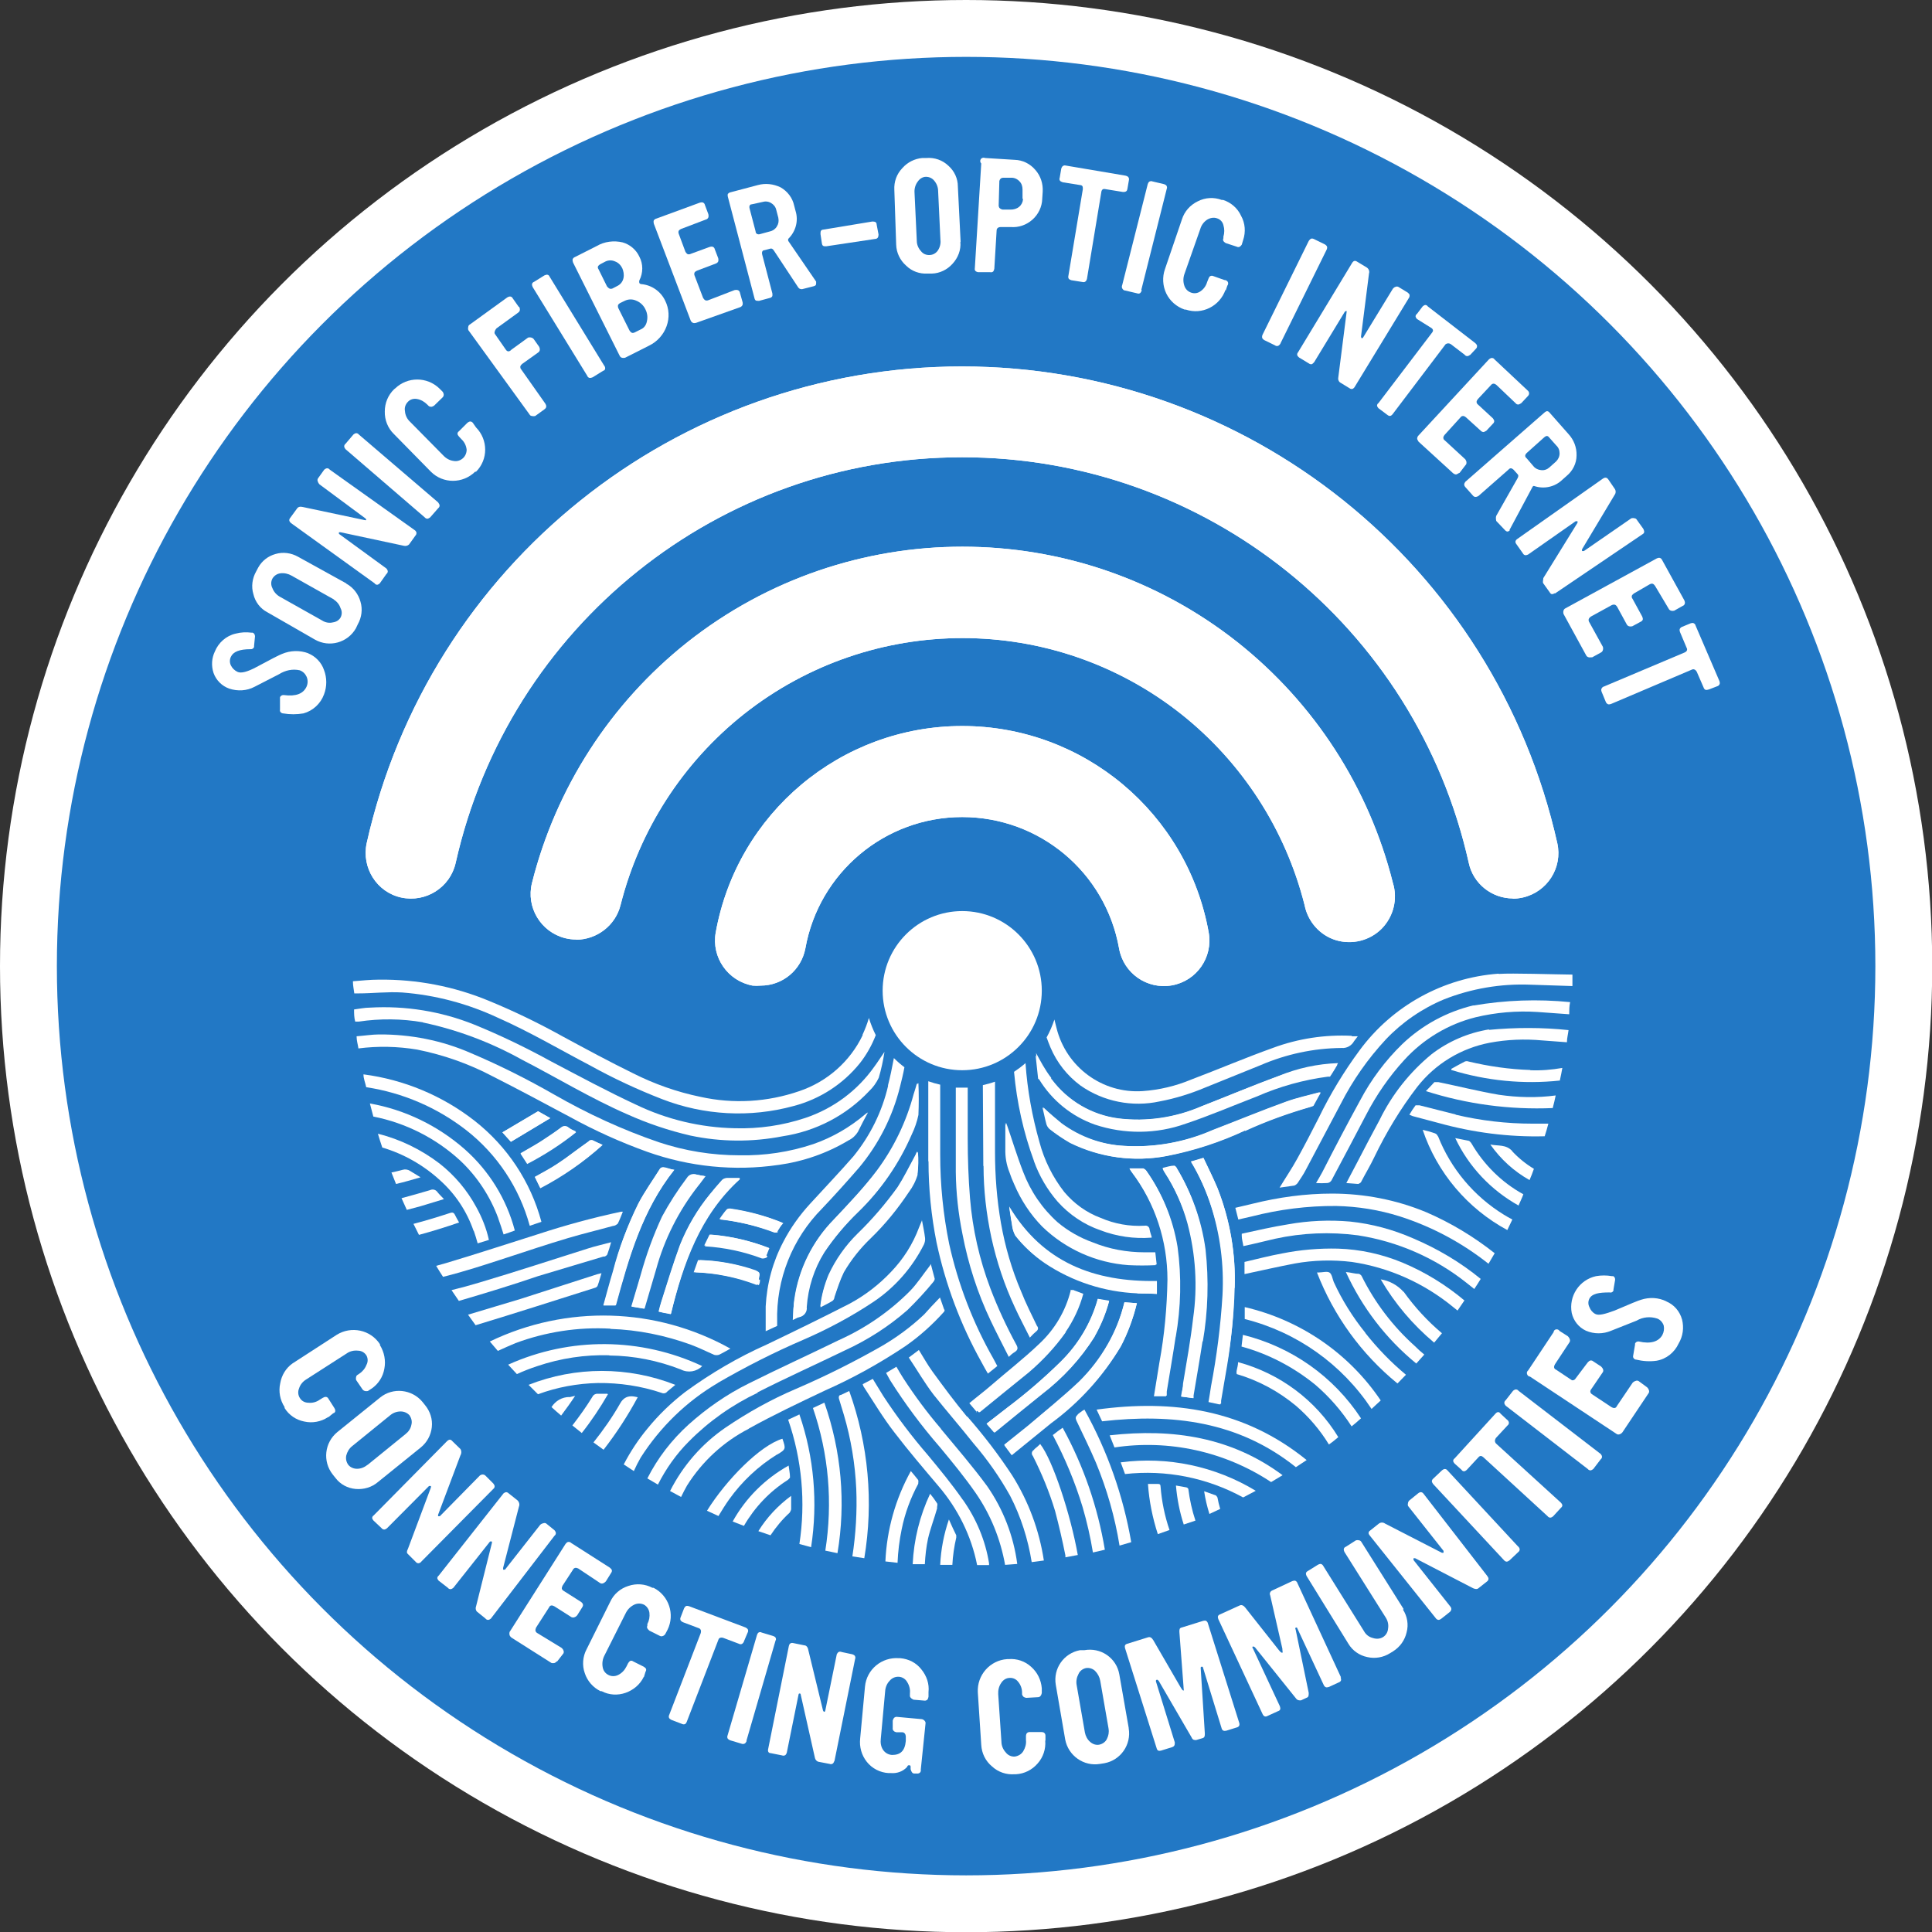<?xml version="1.0" encoding="UTF-8"?>
<svg id="Layer_2" data-name="Layer 2" xmlns="http://www.w3.org/2000/svg" viewBox="0 0 84.25 84.25">
  <rect x="0" y="0" width="84.25" height="84.25" fill="#333333" stroke="none"/>
  <defs>
    <style>
      .cls-1 {
        fill: #2278c5;
      }

      .cls-1, .cls-2 {
        stroke-width: 0px;
      }

      .cls-2 {
        fill: #fff;
      }
    </style>
  </defs>
  <g id="Layer_1-2" data-name="Layer 1">
    <circle class="cls-2" cx="42.13" cy="42.13" r="42.13"/>
    <circle class="cls-1" cx="42.13" cy="42.13" r="39.65"/>
    <g id="oakland-lockup">
      <path id="Shape" class="cls-2" d="M21.91,49.38l1.55-.92.53.3-1.71,1.03-.37-.41ZM22.7,50.31c.3-.18.61-.35.9-.53.3-.19.58-.38.86-.59.1-.09.24-.09.34,0,.1.07.21.12.32.19-.66.53-1.38.99-2.13,1.38l-.29-.45ZM23.56,51.8l-.23-.47c.33-.19.69-.37.98-.57.46-.32.91-.69,1.38-.99.05-.05.12-.06.18-.03.12.07.26.12.41.19-.82.74-1.74,1.38-2.72,1.89h0ZM26.33,56.92c.14-.5.28-.99.42-1.49.26-1.02.62-2,1.08-2.94.28-.53.63-1.02.95-1.53.03-.04.08-.06.13-.06.15,0,.3.08.48.12-1.38,1.75-1.98,3.83-2.55,5.91h-.53ZM28.09,57.07l-.54-.09c.14-.48.27-.94.41-1.38.25-.87.57-1.73.97-2.54.31-.59.67-1.15,1.08-1.68.08-.14.25-.2.41-.15.12.03.23.05.35.06-.12.15-.21.29-.32.42-.85,1.08-1.48,2.33-1.84,3.65l-.5,1.7ZM28.99,57.26l-.26-.06c.04-.15.07-.29.12-.44.26-.82.51-1.64.81-2.46.32-.8.76-1.55,1.31-2.22.17-.21.35-.42.53-.62.06-.05.14-.08.21-.08h.55v.05c-1.74,1.58-2.46,3.68-3.01,5.88l-.24-.05ZM33.14,55.81c0,.07,0,.14-.05.23-.88-.34-1.82-.53-2.76-.56l.19-.53c.82.02,1.64.17,2.42.44.21.1.21.11.15.41h.06ZM33.46,54.76c0,.1-.08.11-.17.08-.83-.3-1.7-.48-2.58-.53l.23-.47s.07-.01.1,0c.85.07,1.69.27,2.49.58-.06.1-.06.21-.12.34h.06ZM33.95,53.71s-.07.05-.12.04c-.78-.29-1.6-.48-2.42-.57.12-.15.21-.3.32-.42.04-.03.1-.05.15-.04.78.12,1.55.32,2.28.62-.11.11-.19.24-.27.37h.06ZM34.86,57.43c-.08,0-.15.07-.27.12,0-.32,0-.62.07-.92.19-1.3.79-2.51,1.71-3.45.65-.69,1.31-1.38,1.91-2.16.74-.99,1.28-2.12,1.6-3.32.05-.16.1-.31.14-.46h.03c.02.46.02.92,0,1.38-.06.29-.16.58-.29.85-.55,1.27-1.34,2.42-2.33,3.38-.55.53-1.05,1.12-1.48,1.76-.45.72-.71,1.54-.77,2.39.03.2-.11.39-.31.43ZM40.02,51.21c-.08.28-.21.54-.39.78-.48.72-1.03,1.4-1.65,2-.46.44-.86.94-1.18,1.49-.17.35-.28.69-.41,1.08,0,.06-.04.14-.09.17-.16.1-.33.18-.52.28.05-.48.17-.94.36-1.38.32-.67.75-1.28,1.27-1.8.63-.62,1.21-1.3,1.73-2.03.28-.41.49-.87.73-1.31.04-.08.08-.15.11-.23h.05c.03.31.02.61-.02.92v.03ZM45.86,47.06c.7.94,1.75,1.56,2.92,1.71,1.23.15,2.48-.04,3.62-.53,1.13-.44,2.23-.9,3.36-1.32.82-.34,1.7-.53,2.59-.56-.11.19-.21.35-.32.52h-.09c-1.07.14-2.11.43-3.09.86-1.03.4-2.07.84-3.11,1.19-1.28.46-2.68.47-3.97.04-1-.35-1.85-1.03-2.42-1.93-.03-.03-.05-.07-.06-.1-.03-.35-.08-.69-.11-1.02.19.35.4.75.66,1.08v.06ZM43.84,50.11v-1.16c.23.69.47,1.42.74,2.14.31.86.82,1.63,1.5,2.24.45.39.98.69,1.54.88.71.29,1.48.44,2.25.43h.47l.06.53c-.4.02-.79.02-1.19,0-1.41-.1-2.75-.7-3.76-1.68-.52-.53-.93-1.16-1.22-1.84-.08-.17-.15-.35-.21-.53-.13-.32-.19-.67-.18-1.02h0ZM42.6,61.58l-.33-.39c.31-.26.63-.5.93-.76.69-.6,1.44-1.18,2.11-1.82.68-.63,1.16-1.44,1.38-2.33v-.04l.48.18c-.16.6-.43,1.17-.78,1.68-.48.65-1.05,1.23-1.68,1.73-.69.58-1.38,1.15-2.13,1.73v.03ZM43.03,62.08l.89-.69c.81-.61,1.59-1.28,2.31-1.99.78-.76,1.35-1.71,1.64-2.76l.49.12c-.14.54-.36,1.06-.64,1.55-.61.96-1.39,1.8-2.3,2.48-.69.56-1.38,1.11-2.07,1.68l-.33-.38ZM48.87,58.71c-.78,1.3-1.82,2.43-3.05,3.33l-1.55,1.26-.16.13-.32-.43,1.05-.84c.75-.64,1.51-1.25,2.22-1.92.96-.95,1.65-2.14,1.98-3.45l.54.04c-.16.65-.4,1.29-.71,1.88ZM49.6,56.37c-1.44-.06-2.83-.51-4.03-1.31-.5-.32-.94-.72-1.3-1.18-.08-.15-.12-.31-.14-.48-.05-.25-.08-.5-.12-.76,1.46,2.45,3.72,3.3,6.44,3.25v.54c-.29-.03-.57-.01-.85-.03v-.03ZM51.27,58.28c-.12.8-.26,1.6-.39,2.4v.18h-.53c.08-.5.16-.99.24-1.48.22-1.18.35-2.37.37-3.57,0-1.7-.57-3.34-1.6-4.69-.04-.05-.08-.11-.11-.17h.61s.08.04.11.08c.71.99,1.18,2.13,1.38,3.34.18,1.31.15,2.64-.08,3.94v-.03ZM52.44,58.49c-.12.79-.26,1.58-.39,2.36v.12l-.52-.07c0-.2.06-.39.09-.57.15-.95.32-1.89.44-2.85.2-1.38.11-2.79-.25-4.14-.24-.79-.58-1.54-1.03-2.22-.03-.05-.06-.1-.08-.16.18-.03.35-.08.51-.1,0,0,.08.04.1.08.66,1.08,1.09,2.29,1.26,3.54.15,1.35.11,2.71-.12,4.04v-.03ZM53.82,56.14c-.02,1.15-.12,2.29-.31,3.42-.09.5-.17,1.01-.26,1.52v.13h-.06l-.46-.1c.04-.22.08-.44.11-.69.26-1.31.44-2.64.53-3.97.05-1.31-.14-2.61-.55-3.85-.22-.68-.51-1.33-.88-1.94l.54-.16c.21.44.43.87.61,1.32.55,1.39.8,2.87.75,4.36l-.02-.03ZM54.3,49.28c-1.1.52-2.26.89-3.45,1.13-1.42.27-2.89.07-4.19-.57-.31-.18-.61-.38-.9-.61-.07-.07-.12-.15-.14-.25-.06-.22-.1-.45-.16-.69.28.23.53.46.79.69.8.6,1.76.94,2.76.99,1.32.08,2.65-.16,3.86-.69,1.07-.41,2.13-.85,3.21-1.24.47-.17.97-.28,1.46-.41v.05c-.1.18-.19.37-.3.54-.03.03-.07.05-.12.06-.96.28-1.91.62-2.82,1.04l-.02-.03Z"/>
      <path id="Path" class="cls-2" d="M18.45,44.59c1.51.32,2.96.87,4.31,1.62,1.53.79,3.01,1.69,4.59,2.38.89.4,1.81.71,2.76.93,1.32.28,2.69.29,4.02.03,1.45-.22,2.78-.91,3.78-1.98.17-.16.31-.36.41-.57.11-.37.19-.75.25-1.13h0c-.15.21-.29.44-.44.64-.74,1.05-1.79,1.83-3.01,2.24-.99.33-2.03.48-3.07.45-1.5-.03-2.97-.38-4.32-1.03-1.25-.58-2.47-1.24-3.69-1.88-1.09-.6-2.21-1.14-3.36-1.61-1.45-.58-3-.83-4.55-.74-.23,0-.45.05-.69.08,0,.18,0,.35.05.53h.15c.93-.14,1.88-.13,2.8.03Z"/>
      <path id="Path-2" data-name="Path" class="cls-2" d="M33.95,50.8c1.08-.15,2.12-.51,3.05-1.07.17-.08.31-.21.41-.37.14-.29.29-.57.44-.85-.04.02-.09.05-.12.08-.67.57-1.43,1.01-2.26,1.3-1.04.35-2.13.51-3.22.49-1.19,0-2.38-.19-3.52-.57-1.58-.54-3.1-1.24-4.55-2.07-1.17-.67-2.38-1.28-3.63-1.81-1.27-.56-2.65-.83-4.03-.82-.28,0-.69.06-.97.08,0,.2.06.37.08.53.85-.11,1.72-.09,2.56.05,1.15.23,2.26.62,3.3,1.17,1.13.57,2.24,1.17,3.35,1.76,1.09.6,2.22,1.11,3.39,1.53,1.83.65,3.79.85,5.71.57Z"/>
      <path id="Path-3" data-name="Path" class="cls-2" d="M31.31,60.3c1.21-.7,2.45-1.33,3.73-1.88,1.06-.46,2.09-1.01,3.05-1.65.94-.63,1.69-1.49,2.2-2.5.04-.09.06-.19.05-.28-.03-.26-.09-.53-.14-.8v.04c-.04.1-.08.19-.12.29-.27.73-.69,1.39-1.23,1.95-.52.55-1.13,1.02-1.8,1.38-1.19.61-2.4,1.2-3.61,1.78-1.26.56-2.45,1.26-3.56,2.07-.61.47-1.16,1-1.64,1.59-.4.48-.75,1.01-1.04,1.57l.44.29c.09-.2.19-.4.3-.59.85-1.33,2-2.45,3.36-3.25Z"/>
      <path id="Path-4" data-name="Path" class="cls-2" d="M33.03,60.72c1.26-.64,2.55-1.22,3.83-1.84.98-.45,1.9-1.04,2.71-1.75.4-.39.78-.8,1.14-1.24.03-.04.05-.08.05-.13-.05-.2-.11-.4-.17-.64-.02.03-.03.07-.06.1-.28.36-.53.75-.84,1.07-.89.9-1.95,1.63-3.11,2.15-1.31.64-2.63,1.24-3.93,1.89-.95.47-1.83,1.08-2.62,1.79-.74.67-1.35,1.46-1.8,2.35l.46.27c.35-.69.8-1.33,1.35-1.88.87-.88,1.89-1.6,3.01-2.13h0Z"/>
      <path id="Path-5" data-name="Path" class="cls-2" d="M65.34,42.46c-2.41.18-4.62,1.4-6.05,3.34-.68.92-1.28,1.91-1.78,2.94-.3.59-.61,1.19-.93,1.77-.24.44-.52.85-.78,1.28l.64-.09c.06-.02.1-.06.14-.1.12-.19.26-.38.36-.58l1.53-2.89c.52-1.02,1.18-1.96,1.96-2.8.71-.75,1.58-1.35,2.54-1.75,1.19-.47,2.47-.69,3.76-.64l1.84.06v-.5c-.9-.01-2.6-.07-3.21-.03Z"/>
      <path id="Path-6" data-name="Path" class="cls-2" d="M32.65,62.3c1.08-.6,2.2-1.13,3.32-1.66,1.22-.54,2.39-1.19,3.5-1.93.62-.43,1.19-.94,1.7-1.51,0,0,.05-.08,0-.1-.06-.17-.12-.34-.18-.52-.25.26-.48.5-.69.74-.56.53-1.18.99-1.85,1.38-1.21.69-2.47,1.32-3.75,1.87-1.08.46-2.1,1.03-3.07,1.69-1.02.7-1.85,1.65-2.41,2.76l.48.26c.08-.17.17-.34.26-.5.66-1.05,1.59-1.91,2.7-2.48h0Z"/>
      <path id="Path-7" data-name="Path" class="cls-2" d="M64.26,43.84c-1.17.28-2.24.86-3.11,1.69-.74.72-1.36,1.55-1.84,2.46-.58,1.06-1.12,2.09-1.65,3.13-.08.15-.17.3-.27.47.16.01.32.01.48,0,.08,0,.15-.05.19-.11.51-.95,1.01-1.91,1.51-2.86.45-.87,1.01-1.68,1.67-2.4.83-.91,1.91-1.56,3.11-1.86.88-.21,1.79-.29,2.7-.23l1.38.1c0-.17,0-.35.04-.53-1.41-.14-2.83-.09-4.22.15Z"/>
      <path id="Path-8" data-name="Path" class="cls-2" d="M45.32,47.08c.56.91,1.41,1.6,2.42,1.96,1.29.43,2.69.42,3.97-.04,1.05-.35,2.07-.79,3.11-1.19.98-.43,2.02-.72,3.09-.86h.09c.11-.17.21-.33.32-.52-.88.02-1.75.19-2.57.5-1.13.41-2.24.88-3.36,1.32-1.14.5-2.39.68-3.62.53-1.16-.15-2.22-.77-2.92-1.71-.26-.33-.46-.69-.69-1.05.03.33.08.69.11,1.02.02.02.04.03.06.04h0Z"/>
      <path id="Path-9" data-name="Path" class="cls-2" d="M58.08,52.05c-1.16,0-2.32.16-3.45.44l-.76.18.13.51.57-.13c1.21-.31,2.45-.47,3.7-.46.94.02,1.87.17,2.76.45,1.41.45,2.72,1.15,3.88,2.07l.27-.46c-.91-.72-1.92-1.33-2.99-1.79-1.3-.54-2.7-.81-4.1-.81h0Z"/>
      <path id="Path-10" data-name="Path" class="cls-2" d="M26.62,57.95c1.2.04,2.38.28,3.51.69.35.13.69.3,1.01.44.07.02.14.02.21,0,.17-.08.32-.17.5-.27-3.24-1.81-7.15-1.92-10.49-.31l.35.41c.26-.12.51-.23.77-.34,1.32-.49,2.73-.71,4.14-.63h0Z"/>
      <path id="Path-11" data-name="Path" class="cls-2" d="M57.28,48.22c.1-.17.19-.36.3-.54v-.05c-.49.14-.99.24-1.46.41-1.08.39-2.14.83-3.21,1.24-1.21.53-2.54.77-3.86.69-1-.05-1.96-.4-2.76-.99-.26-.21-.52-.43-.79-.69.06.26.1.48.16.69.02.1.07.18.14.25.28.23.58.43.9.61,1.3.64,2.77.84,4.19.57,1.19-.23,2.35-.61,3.45-1.13.92-.42,1.87-.76,2.85-1.03.04,0,.08-.02.11-.04Z"/>
      <path id="Path-12" data-name="Path" class="cls-2" d="M42.17,61.78c-.53-.64-1.02-1.3-1.5-1.96-.22-.3-.4-.63-.6-.95l-.44.33c.37.55.69,1.11,1.09,1.63.55.69,1.15,1.38,1.73,2.11.61.71,1.15,1.48,1.6,2.29.47.91.78,1.89.94,2.89l.53-.07c-.2-1.32-.67-2.58-1.38-3.71-.59-.9-1.25-1.76-1.96-2.57h0Z"/>
      <path id="Path-13" data-name="Path" class="cls-2" d="M64.93,44.89c-.91.15-1.77.52-2.5,1.08-.95.78-1.73,1.76-2.27,2.87-.32.59-.64,1.2-.95,1.8l-.5.95.52.04s.1-.04.12-.08c.19-.37.39-.69.58-1.09.52-1.08,1.14-2.11,1.87-3.06.79-1.01,1.91-1.69,3.17-1.93.75-.14,1.52-.17,2.28-.1l1.08.08c0-.18.05-.35.07-.53-1.15-.12-2.31-.12-3.47-.01h0Z"/>
      <path id="Path-14" data-name="Path" class="cls-2" d="M58.88,53.27c-.91-.08-1.82-.04-2.71.12-.69.11-1.38.27-2.02.41,0,.03,0,.06,0,.09,0,.15.05.3.07.45.48-.1.94-.22,1.38-.32,1.19-.26,2.41-.31,3.62-.15,1.73.27,3.36.98,4.73,2.07l.34.27c.1-.15.19-.29.28-.44-.89-.73-1.89-1.32-2.95-1.77-.87-.38-1.79-.63-2.74-.73h0Z"/>
      <path id="Path-15" data-name="Path" class="cls-2" d="M41.03,62.3c-.6-.7-1.14-1.43-1.64-2.2-.1-.16-.2-.32-.3-.5l-.45.27.17.31c.65,1.03,1.38,2.01,2.18,2.93.54.65,1.08,1.31,1.56,2,.65.94,1.08,2.01,1.28,3.13l.53-.04c-.16-1.22-.61-2.38-1.31-3.39-.64-.87-1.34-1.68-2.02-2.5Z"/>
      <path id="Path-16" data-name="Path" class="cls-2" d="M41.99,65.41c-.48-.69-1-1.32-1.53-1.96-.7-.81-1.35-1.67-1.94-2.57l-.46-.75-.44.23s.02.06.03.09c.45.69.86,1.38,1.35,2.01.61.8,1.27,1.57,1.92,2.34.85.99,1.44,2.18,1.69,3.45h.52s0-.05,0-.08c-.16-1-.56-1.95-1.15-2.78h0Z"/>
      <path id="Path-17" data-name="Path" class="cls-2" d="M37.39,52.87c.99-.96,1.78-2.11,2.33-3.38.13-.27.23-.55.29-.85.02-.46.02-.92,0-1.38h-.03c-.04.15-.09.3-.14.46-.32,1.2-.86,2.32-1.6,3.32-.58.77-1.24,1.46-1.89,2.15-.92.94-1.52,2.15-1.71,3.45-.04.3-.04.59-.07.92.12-.06.19-.1.27-.12.19-.04.32-.22.3-.41.06-.85.33-1.67.77-2.39.43-.64.92-1.23,1.48-1.77Z"/>
      <path id="Path-18" data-name="Path" class="cls-2" d="M26.57,59.11c1.07.01,2.12.22,3.12.61.31.16.69.1.93-.15h0c-2.67-1.25-5.76-1.28-8.46-.06l.38.41c.29-.13.59-.25.9-.35,1.01-.34,2.07-.5,3.13-.47h0Z"/>
      <path id="Path-19" data-name="Path" class="cls-2" d="M58.35,54.45c-.82-.02-1.64.05-2.44.21-.55.1-1.08.24-1.64.37v.53c.75-.16,1.46-.32,2.18-.46.83-.15,1.67-.17,2.5-.07,1.62.24,3.14.92,4.41,1.96l.2.16.3-.44c-.81-.68-1.72-1.24-2.7-1.65-.89-.37-1.85-.58-2.81-.61h0Z"/>
      <path id="Path-20" data-name="Path" class="cls-2" d="M52.47,50.49l-.54.16c.37.61.66,1.26.88,1.94.4,1.26.57,2.57.5,3.89-.08,1.33-.25,2.66-.5,3.97-.03.22-.07.44-.11.69l.46.1h.06v-.13c.08-.51.17-1.02.26-1.52.21-1.12.33-2.25.36-3.39.06-1.5-.2-3-.75-4.4-.19-.44-.41-.88-.61-1.31Z"/>
      <path id="Path-21" data-name="Path" class="cls-2" d="M23.11,53.45l.5-.17c-.47-1.75-1.49-3.29-2.92-4.41-1.4-1.09-3.07-1.79-4.84-2.02,0,.19.08.37.12.56,1.59.24,3.1.89,4.37,1.88,1.34,1.05,2.31,2.51,2.76,4.16Z"/>
      <path id="Path-22" data-name="Path" class="cls-2" d="M49.99,51.06s-.07-.08-.11-.08h-.61s.06.09.09.14c1.01,1.35,1.55,2.99,1.55,4.68-.02,1.21-.13,2.42-.35,3.61-.08.48-.16.97-.24,1.48h.53v-.18c.13-.8.27-1.6.39-2.4.23-1.29.26-2.61.08-3.91-.18-1.2-.63-2.34-1.33-3.34Z"/>
      <path id="Path-23" data-name="Path" class="cls-2" d="M51.31,50.91s-.07-.08-.1-.08c-.17,0-.33.06-.51.1.02.05.05.11.08.16.44.7.78,1.45,1,2.25.36,1.35.45,2.76.25,4.14-.11.95-.28,1.9-.44,2.85,0,.19-.06.37-.09.57l.52.07v-.12c.13-.79.26-1.58.39-2.36.24-1.34.28-2.71.12-4.06-.16-1.24-.58-2.44-1.23-3.52h0Z"/>
      <path id="Path-24" data-name="Path" class="cls-2" d="M47.82,61.47l.24.51c3.07-.35,5.95,0,8.45,2l.47-.31c-2.71-2.2-5.82-2.66-9.16-2.2Z"/>
      <path id="Path-25" data-name="Path" class="cls-2" d="M24.77,53.99c.64-.19,1.31-.35,1.96-.53.08,0,.15-.05.21-.1.08-.16.15-.34.22-.52h-.08c-1.22.26-2.43.59-3.62.98-1.33.42-2.67.86-4.01,1.26l-.43.12c.1.16.19.32.3.48.93-.23,1.84-.53,2.76-.83s1.78-.59,2.69-.86Z"/>
      <path id="Path-26" data-name="Path" class="cls-2" d="M44.27,51.62c.28.69.69,1.31,1.22,1.84,1.02.98,2.35,1.58,3.76,1.68.4.02.79.02,1.19,0l-.06-.53h-.47c-.77,0-1.54-.14-2.25-.43-.56-.2-1.09-.5-1.54-.88-.67-.6-1.18-1.35-1.5-2.19-.27-.69-.5-1.46-.74-2.14v1.16c0,.34.06.67.18.98.07.17.14.34.21.51Z"/>
      <path id="Path-27" data-name="Path" class="cls-2" d="M28.85,60.74c.09.04.19.02.25-.06l.35-.29c-2.06-.81-4.35-.81-6.4,0l.41.41c.84-.31,1.72-.47,2.61-.49.95-.01,1.89.13,2.78.43Z"/>
      <path id="Path-28" data-name="Path" class="cls-2" d="M21.73,53.14c.08.22.16.46.23.69l.24-.08.25-.09c-.36-1.37-1.12-2.6-2.18-3.54-1.17-1.03-2.61-1.73-4.14-2l.15.57c1.42.28,2.74.95,3.8,1.93.74.7,1.3,1.56,1.65,2.51Z"/>
      <path id="Path-29" data-name="Path" class="cls-2" d="M26.33,54.8c.06,0,.12-.05.15-.09.06-.16.11-.33.17-.54-.36.1-.69.17-1,.27-1.59.5-3.16,1.02-4.75,1.49-.4.12-.8.23-1.21.33l.32.47c1.16-.34,2.31-.69,3.45-1.08l2.87-.86Z"/>
      <path id="Path-30" data-name="Path" class="cls-2" d="M37.03,60.66l-.36.17c-.08,0-.11.08-.08.18.07.23.14.47.21.69.31,1.05.49,2.14.54,3.23.04.98-.02,1.97-.17,2.94l.52.08c.41-2.45.18-4.96-.66-7.3h0Z"/>
      <path id="Path-31" data-name="Path" class="cls-2" d="M48.31,58.63c-.33.6-.75,1.14-1.24,1.62-.69.69-1.48,1.28-2.22,1.92l-1.05.86.32.43.16-.13,1.55-1.26c1.23-.9,2.27-2.05,3.05-3.36.31-.59.54-1.23.69-1.88l-.54-.04c-.15.64-.39,1.26-.71,1.84Z"/>
      <path id="Path-32" data-name="Path" class="cls-2" d="M48.39,62.59l.21.53c2.38-.36,4.82.18,6.83,1.51l.5-.3c-2.22-1.65-4.77-2.05-7.53-1.74Z"/>
      <path id="Path-33" data-name="Path" class="cls-2" d="M54.28,57.01v.51c2.27.57,4.24,1.97,5.53,3.92l.4-.37c-1.39-2.06-3.51-3.51-5.93-4.07Z"/>
      <path id="Path-34" data-name="Path" class="cls-2" d="M35.94,61.17l-.49.23c.69,2,.87,4.13.54,6.22l.53.11c.37-2.2.17-4.45-.57-6.56Z"/>
      <path id="Path-35" data-name="Path" class="cls-2" d="M20.66,53.67c.06.18.12.36.17.55l.49-.15c-.11-.5-.3-.98-.55-1.43-.4-.74-.94-1.38-1.6-1.9-.8-.61-1.72-1.06-2.69-1.3.06.2.12.4.19.6.94.28,1.8.77,2.52,1.43.67.6,1.17,1.36,1.46,2.2h0Z"/>
      <path id="Path-36" data-name="Path" class="cls-2" d="M26.07,56.04c.06-.16.1-.33.16-.52l-.2.05-3.32,1.07-2.3.69.33.46c1.75-.53,3.49-1.09,5.23-1.64.05-.02.09-.06.1-.11h0Z"/>
      <path id="Path-37" data-name="Path" class="cls-2" d="M59.54,58.12c-.55-.68-1.02-1.43-1.38-2.22-.06-.15-.08-.35-.19-.41-.1-.06-.31,0-.47,0h-.07c.73,1.89,1.94,3.56,3.51,4.84l.37-.38c-.65-.54-1.24-1.15-1.77-1.82Z"/>
      <path id="Path-38" data-name="Path" class="cls-2" d="M54.2,58.21l-.06.51c1.17.32,2.26.89,3.21,1.66.62.53,1.15,1.14,1.59,1.82.14-.11.28-.23.41-.35-1.19-1.82-3.03-3.12-5.15-3.64Z"/>
      <path id="Path-39" data-name="Path" class="cls-2" d="M47,61.69c-.1.08-.11.15-.06.26.29.61.59,1.22.85,1.83.48,1.16.83,2.38,1.03,3.62l.51-.15c-.35-2.03-1.04-3.98-2.04-5.78-.12.06-.21.15-.3.21Z"/>
      <path id="Path-40" data-name="Path" class="cls-2" d="M47.73,58.27c.28-.49.49-1.01.64-1.55l-.49-.08c-.29,1.05-.86,2-1.64,2.76-.73.71-1.5,1.37-2.31,1.98l-.89.69.34.4c.69-.57,1.38-1.12,2.07-1.68.91-.7,1.69-1.55,2.29-2.52h0Z"/>
      <path id="Path-41" data-name="Path" class="cls-2" d="M50.45,55.86c-2.72.05-4.98-.8-6.44-3.25.04.26.08.51.12.76.01.17.06.33.14.48.36.48.8.9,1.3,1.24,1.2.8,2.59,1.25,4.03,1.31h.85v-.54Z"/>
      <path id="Path-42" data-name="Path" class="cls-2" d="M39.98,50.23c-.03.08-.07.16-.11.23-.24.44-.46.89-.73,1.31-.52.72-1.1,1.4-1.74,2.02-.53.52-.96,1.13-1.27,1.8-.18.44-.31.91-.36,1.38.19-.1.36-.19.52-.28.05,0,.06-.11.09-.17.14-.36.24-.74.41-1.08.32-.55.72-1.05,1.18-1.49.62-.61,1.17-1.28,1.65-2,.17-.24.3-.5.39-.78.03-.31.03-.63,0-.94h-.03Z"/>
      <path id="Path-43" data-name="Path" class="cls-2" d="M63.48,48.6l-1.58-.4h-.17c-.1.13-.19.27-.27.41l.14.06,1.13.3c1.51.42,3.07.62,4.63.58h0c.06-.18.11-.36.16-.55h-.69c-1.13,0-2.25-.13-3.35-.39Z"/>
      <path id="Path-44" data-name="Path" class="cls-2" d="M34.86,61.68l-.49.23c.6,1.74.77,3.6.49,5.42l.51.14c.3-1.94.13-3.93-.51-5.79h0Z"/>
      <path id="Path-45" data-name="Path" class="cls-2" d="M48.87,63.77l.19.51c1.78-.2,3.58.16,5.15,1.02l.55-.29c-1.76-1.07-3.84-1.51-5.89-1.24h0Z"/>
      <path id="Path-46" data-name="Path" class="cls-2" d="M59.37,55.63s-.06-.07-.11-.08c-.17,0-.35-.06-.57-.08.71,1.55,1.75,2.91,3.07,3.99l.35-.39c-.15-.12-.28-.24-.41-.37-.96-.86-1.75-1.9-2.32-3.05Z"/>
      <path id="Path-47" data-name="Path" class="cls-2" d="M62.7,49.55c-.02-.06-.07-.11-.13-.13-.17-.06-.35-.11-.53-.15.63,1.87,1.95,3.43,3.69,4.37l.22-.46c-.13-.07-.26-.14-.37-.21-1.3-.8-2.31-2-2.87-3.42h0Z"/>
      <path id="Path-48" data-name="Path" class="cls-2" d="M46.46,58.1c.35-.51.62-1.08.78-1.68l-.48-.18v.04c-.22.9-.7,1.71-1.38,2.33-.69.64-1.38,1.22-2.11,1.82-.3.26-.62.5-.93.76l.33.39h.06c.69-.57,1.42-1.15,2.13-1.73.61-.52,1.16-1.11,1.62-1.76h0Z"/>
      <path id="Path-49" data-name="Path" class="cls-2" d="M46.13,62.41l-.22.17c.53,1,.97,2.05,1.3,3.14.19.65.34,1.31.45,1.98l.52-.12c-.31-1.86-.93-3.66-1.84-5.32l-.21.15Z"/>
      <path id="Path-50" data-name="Path" class="cls-2" d="M32.25,51.42v-.05h-.55c-.08,0-.15.03-.21.08-.18.2-.36.41-.53.62-.55.67-.99,1.42-1.31,2.22-.3.82-.55,1.64-.81,2.46-.05.15-.08.28-.12.44l.26.06.28.04c.52-2.19,1.24-4.29,2.98-5.87Z"/>
      <path id="Path-51" data-name="Path" class="cls-2" d="M28.92,50.91c-.05,0-.1.02-.13.06-.32.51-.69,1.01-.95,1.53-.47.93-.85,1.92-1.11,2.93-.15.49-.28.99-.42,1.49h.55c.57-2.07,1.14-4.14,2.55-5.91-.19-.02-.33-.07-.48-.1Z"/>
      <path id="Path-52" data-name="Path" class="cls-2" d="M30.71,51.28c-.12-.01-.24-.04-.35-.06-.15-.06-.32,0-.41.15-.4.53-.76,1.09-1.08,1.68-.38.82-.69,1.67-.93,2.54-.14.46-.27.93-.41,1.38l.54.09.5-1.72c.37-1.33.99-2.57,1.84-3.65.09-.11.19-.25.28-.4Z"/>
      <path id="Path-53" data-name="Path" class="cls-2" d="M45.1,63.22c-.05.02-.09.07-.1.12s0,.11.04.15c.39.77.72,1.57.97,2.4.17.64.32,1.29.45,1.94v.08l.54-.1c-.31-1.75-1.09-4.14-1.64-4.84-.08.08-.17.16-.26.23h0Z"/>
      <path id="Path-54" data-name="Path" class="cls-2" d="M53.99,59.4c0,.13-.04.25-.06.36-.02.11,0,.1,0,.16.95.28,1.82.75,2.58,1.38.56.48,1.05,1.05,1.44,1.69.15-.1.28-.21.41-.32-.98-1.61-2.55-2.78-4.37-3.27Z"/>
      <path id="Path-55" data-name="Path" class="cls-2" d="M33.89,63.43c.39-.23.38-.25.23-.69h0c-.97.29-2.45,1.79-3.29,3.14l.5.23c.15-.25.3-.49.47-.73.56-.78,1.26-1.44,2.08-1.95Z"/>
      <path id="Path-56" data-name="Path" class="cls-2" d="M40.04,64.69s.02-.1,0-.15c-.1-.13-.21-.26-.32-.39-.67,1.21-1.05,2.56-1.11,3.94l.53.06c.02-.49.08-.98.18-1.46.14-.7.39-1.37.73-2h0Z"/>
      <path id="Path-57" data-name="Path" class="cls-2" d="M61.2,56.33c-.26-.29-.61-.48-.99-.54.61,1.05,1.4,1.98,2.33,2.76l.34-.41c-.63-.53-1.19-1.14-1.67-1.81h0Z"/>
      <path id="Path-58" data-name="Path" class="cls-2" d="M64.16,49.85s-.06-.08-.1-.1l-.6-.12c.59,1.25,1.56,2.27,2.76,2.94.07-.17.15-.32.21-.49-.95-.52-1.73-1.3-2.27-2.23Z"/>
      <path id="Path-59" data-name="Path" class="cls-2" d="M66.73,46.66c-.91-.03-1.81-.16-2.69-.37-.05-.02-.11-.02-.16,0-.2.1-.39.21-.59.32v.05c1.53.47,3.14.63,4.73.46.04-.18.08-.37.11-.55-.46.08-.93.12-1.4.1h0Z"/>
      <path id="Path-60" data-name="Path" class="cls-2" d="M34.35,64.54s.1-.08.1-.12c0-.17-.04-.33-.06-.51-1.02.57-1.87,1.41-2.44,2.44l.49.19h0c.47-.81,1.12-1.5,1.91-2Z"/>
      <path id="Path-61" data-name="Path" class="cls-2" d="M27.66,60.9q-.41-.07-.61.29c-.34.6-.74,1.17-1.17,1.71l.44.32c.56-.72,1.06-1.49,1.49-2.29l-.15-.03Z"/>
      <path id="Path-62" data-name="Path" class="cls-2" d="M40.86,65.76c0-.07.04-.16,0-.21-.09-.14-.19-.28-.3-.41-.45.96-.71,2-.76,3.07h.53c.02-.38.06-.75.14-1.12.1-.43.27-.87.4-1.33Z"/>
      <path id="Path-63" data-name="Path" class="cls-2" d="M26.47,60.78h-.4c-.1-.01-.19.04-.23.12-.27.44-.57.86-.88,1.26l.41.33c.42-.53.8-1.1,1.14-1.69l-.04-.03Z"/>
      <path id="Path-64" data-name="Path" class="cls-2" d="M19.84,52.98c-.05-.11-.12-.12-.23-.08-.52.17-1.04.33-1.58.47.08.16.16.32.24.48.59-.16,1.17-.34,1.75-.54-.07-.12-.13-.23-.18-.33Z"/>
      <path id="Path-65" data-name="Path" class="cls-2" d="M19.36,52.29c-.11-.12-.2-.2-.28-.3-.07-.11-.21-.15-.33-.09-.41.12-.82.24-1.24.35l.23.51.6-.16,1.02-.31Z"/>
      <path id="Path-66" data-name="Path" class="cls-2" d="M50.47,64.71h-.41c.05.74.2,1.48.43,2.19l.51-.18c-.21-.61-.34-1.25-.39-1.89,0-.1-.04-.12-.13-.12Z"/>
      <path id="Path-67" data-name="Path" class="cls-2" d="M41.7,66.95c-.1-.21-.2-.41-.32-.69-.22.64-.35,1.31-.38,1.98h.53c.02-.4.08-.8.17-1.19,0-.03,0-.07,0-.1h0Z"/>
      <path id="Path-68" data-name="Path" class="cls-2" d="M34.43,65.97s.06-.09.07-.15v-.59c-.57.42-1.06.94-1.43,1.54l.53.18c.24-.36.52-.7.84-.99Z"/>
      <path id="Path-69" data-name="Path" class="cls-2" d="M25.68,49.76c-.45.34-.9.69-1.38.99-.31.21-.65.38-.98.57l.23.47c.98-.5,1.9-1.13,2.72-1.87-.15-.07-.28-.12-.41-.19-.06-.03-.13-.02-.18.02h0Z"/>
      <path id="Path-70" data-name="Path" class="cls-2" d="M65.94,50.19c-.27-.29-.6-.21-.95-.28.45.64,1.03,1.17,1.71,1.55.07-.16.13-.32.19-.49-.35-.21-.67-.47-.95-.77h0Z"/>
      <path id="Path-71" data-name="Path" class="cls-2" d="M32.86,55.39c-.78-.27-1.59-.42-2.42-.44l-.19.53c.95.03,1.88.22,2.76.56,0-.09,0-.16.05-.23.08-.3.08-.31-.2-.41Z"/>
      <path id="Path-72" data-name="Path" class="cls-2" d="M51.73,64.86c-.15-.03-.29-.05-.45-.08.05.58.16,1.15.34,1.7l.51-.17c-.15-.45-.25-.91-.31-1.38-.02-.04-.05-.06-.09-.07h0Z"/>
      <path id="Path-73" data-name="Path" class="cls-2" d="M24.83,60.92c-.32,0-.61.17-.78.44h0c.14.13.28.25.42.37.21-.28.42-.57.61-.86l-.26.06Z"/>
      <path id="Path-74" data-name="Path" class="cls-2" d="M30.97,53.88l-.23.47c.85.05,1.69.23,2.49.53.1,0,.15,0,.17-.08.03-.08.1-.24.15-.37-.8-.31-1.63-.51-2.49-.58-.04,0-.07.01-.1.03h0Z"/>
      <path id="Path-75" data-name="Path" class="cls-2" d="M31.69,52.74c-.11.12-.21.27-.32.42.82.1,1.63.3,2.4.59.04,0,.09,0,.12-.04.08-.12.16-.26.23-.39-.73-.3-1.5-.51-2.28-.62-.05,0-.11,0-.15.04Z"/>
      <path id="Path-76" data-name="Path" class="cls-2" d="M24.8,49.17c-.1-.09-.24-.09-.34,0-.28.21-.57.4-.86.59-.29.19-.6.35-.9.53l.29.43c.76-.39,1.47-.85,2.13-1.38-.12-.05-.23-.1-.32-.17Z"/>
      <path id="Path-77" data-name="Path" class="cls-2" d="M17.88,51.06c-.09-.06-.21-.08-.31-.05-.17.05-.33.08-.5.12l.2.5c.35-.08.69-.18,1.07-.29l-.46-.28Z"/>
      <path id="Path-78" data-name="Path" class="cls-2" d="M52.99,65.2l-.48-.17c.05.34.13.67.23.99l.47-.22c-.05-.17-.09-.33-.12-.5-.02-.04-.05-.08-.09-.1h0Z"/>
      <polygon id="Path-79" data-name="Path" class="cls-2" points="23.47 48.46 21.91 49.38 22.28 49.79 24 48.76 23.47 48.46"/>
      <path id="Path-80" data-name="Path" class="cls-2" d="M65.36,47.74c-.88-.15-1.75-.37-2.63-.55h-.18s-.23.25-.37.39c1.78.57,3.66.82,5.53.74.05-.18.09-.36.13-.55-.82.11-1.66.09-2.48-.03Z"/>
      <circle id="Oval" class="cls-2" cx="41.96" cy="43.2" r="3.47"/>
      <path id="Path-81" data-name="Path" class="cls-2" d="M37.62,45.14c-.55,1.15-1.55,2.03-2.76,2.44-1.39.48-2.88.57-4.32.25-1.02-.21-2.01-.56-2.94-1.03-1.02-.5-2.02-1.04-3.02-1.58-1.06-.59-2.15-1.12-3.27-1.58-1.52-.63-3.15-.94-4.79-.92-.37,0-.74.04-1.13.07,0,.2.04.36.06.53h.16c.64,0,1.29-.08,1.93-.04,1.45.11,2.87.49,4.19,1.11,1.38.61,2.68,1.38,4,2.07,1.01.56,2.06,1.05,3.14,1.47,1.83.71,3.84.82,5.74.3,1.14-.3,2.15-.95,2.89-1.87.29-.37.52-.78.69-1.22-.12-.24-.22-.49-.3-.75-.07.25-.17.5-.28.74h0Z"/>
      <path id="Path-82" data-name="Path" class="cls-2" d="M58.95,45.17c-1.17-.06-2.35.12-3.45.53-1.2.43-2.37.93-3.56,1.38-.67.28-1.39.45-2.11.5-1.76.12-3.34-1.05-3.76-2.76-.03-.12-.06-.24-.09-.36-.09.27-.2.53-.34.78.05.15.11.29.17.44.28.66.73,1.23,1.31,1.66,1,.7,2.26.95,3.45.69.69-.13,1.36-.34,2-.61l2.4-.97c1.11-.48,2.32-.74,3.53-.75.23.02.44-.1.55-.3.04-.06.1-.12.16-.21h-.26Z"/>
      <path id="Path-83" data-name="Path" class="cls-2" d="M40.49,50.64c0,1.19.12,2.38.35,3.54.39,1.83,1.05,3.59,1.96,5.22.09.17.18.33.28.5l.41-.33c-.06-.11-.11-.21-.17-.32-.89-1.56-1.54-3.25-1.93-5.01-.26-1.28-.39-2.58-.39-3.89v-3.05c-.18-.04-.35-.09-.52-.15v3.49Z"/>
      <path id="Path-84" data-name="Path" class="cls-2" d="M38.73,47.34c-.26,1.13-.78,2.18-1.51,3.08-.6.69-1.26,1.38-1.89,2.07-.46.5-.86,1.06-1.17,1.66-.46.87-.72,1.83-.77,2.82v1.08l.5-.23c0-.06,0-.12,0-.18-.05-1.85.66-3.63,1.96-4.94.55-.58,1.08-1.17,1.61-1.78.86-1.03,1.47-2.24,1.79-3.54.07-.28.14-.56.19-.84-.16-.12-.32-.26-.46-.4-.08.43-.16.82-.26,1.2Z"/>
      <path id="Path-85" data-name="Path" class="cls-2" d="M41.68,47.4v3.71c.01.91.11,1.81.29,2.7.25,1.31.66,2.58,1.23,3.78.25.53.52,1.04.79,1.58.08-.08.16-.15.26-.21.14-.09.15-.18.07-.32-.43-.79-.81-1.61-1.13-2.45-.48-1.27-.78-2.59-.89-3.94-.07-.86-.1-1.74-.1-2.6v-2.22h-.53.01Z"/>
      <path id="Path-86" data-name="Path" class="cls-2" d="M42.89,50.84c0,1.05.12,2.09.34,3.12.23,1.05.57,2.08,1.03,3.06.2.44.44.88.65,1.31.1-.11.2-.21.31-.3.06-.06.06-.15,0-.21-.24-.5-.49-.99-.69-1.5-.41-.96-.7-1.96-.88-2.98-.18-1.03-.26-2.08-.26-3.12v-3.05c-.17.06-.35.11-.53.15l.02,3.53Z"/>
      <path id="Path-87" data-name="Path" class="cls-2" d="M45.09,50.64c.23.64.58,1.24,1.03,1.76.51.57,1.15,1,1.87,1.25.71.27,1.47.38,2.23.32v-.04s-.07-.21-.09-.32c0-.05-.03-.1-.07-.13-.04-.03-.09-.04-.14-.03-.66.04-1.32-.08-1.92-.34-.62-.23-1.16-.62-1.59-1.13-.5-.64-.87-1.38-1.08-2.17-.32-1.13-.53-2.28-.61-3.45-.16.14-.32.26-.5.38.12,1.33.41,2.64.87,3.89Z"/>
      <path id="Path-88" data-name="Path" class="cls-2" d="M65.98,39.18c-.93,0-1.74-.65-1.93-1.55-2.31-10.34-11.49-17.69-22.09-17.69s-19.77,7.35-22.09,17.69c-.24,1.07-1.3,1.74-2.37,1.51s-1.74-1.3-1.51-2.37c2.72-12.15,13.51-20.79,25.96-20.79s23.24,8.64,25.96,20.79c.24,1.07-.44,2.13-1.51,2.37-.14.03-.29.05-.44.05Z"/>
      <path id="Path-89" data-name="Path" class="cls-2" d="M33.17,42.98c-.12.01-.24.01-.35,0-1.08-.2-1.8-1.23-1.61-2.31.93-5.21,5.46-9.01,10.75-9.01s9.82,3.8,10.75,9.01c.19,1.08-.53,2.11-1.61,2.3-1.08.19-2.11-.53-2.3-1.61-.59-3.32-3.47-5.73-6.84-5.73s-6.25,2.42-6.84,5.73c-.18.94-.99,1.62-1.95,1.62Z"/>
      <path id="Path-90" data-name="Path" class="cls-2" d="M25.12,40.97c-.16,0-.32-.02-.48-.06-1.06-.27-1.71-1.35-1.44-2.41,1.04-4.14,3.42-7.83,6.77-10.49,7.03-5.56,16.97-5.56,24,0,3.35,2.66,5.73,6.34,6.77,10.49.22.7.03,1.47-.49,2-.52.52-1.29.71-1.99.5s-1.23-.81-1.37-1.53c-.83-3.29-2.72-6.22-5.38-8.33-5.59-4.42-13.48-4.42-19.07,0-2.66,2.11-4.55,5.04-5.38,8.33-.22.88-1.02,1.5-1.93,1.51Z"/>
      <path id="Path-91" data-name="Path" class="cls-2" d="M33.17,42.98c-.12.01-.24.01-.35,0-1.08-.2-1.8-1.23-1.61-2.31.93-5.21,5.46-9.01,10.75-9.01s9.82,3.8,10.75,9.01c.19,1.08-.53,2.11-1.61,2.3-1.08.19-2.11-.53-2.3-1.61-.59-3.32-3.47-5.73-6.84-5.73s-6.25,2.42-6.84,5.73c-.18.94-.99,1.62-1.95,1.62Z"/>
      <path id="Path-92" data-name="Path" class="cls-2" d="M65.98,39.18c-.93,0-1.74-.65-1.93-1.55-2.31-10.34-11.49-17.69-22.09-17.69s-19.77,7.35-22.09,17.69c-.24,1.07-1.3,1.74-2.37,1.51s-1.74-1.3-1.51-2.37c2.72-12.15,13.51-20.79,25.96-20.79s23.24,8.64,25.96,20.79c.24,1.07-.44,2.13-1.51,2.37-.14.03-.29.05-.44.05Z"/>
      <path id="Path-93" data-name="Path" class="cls-2" d="M25.12,40.97c-.16,0-.32-.02-.48-.06-1.06-.27-1.71-1.35-1.44-2.41,1.04-4.14,3.42-7.83,6.77-10.49,7.03-5.56,16.97-5.56,24,0,3.35,2.66,5.73,6.34,6.77,10.49.22.7.03,1.47-.49,2-.52.52-1.29.71-1.99.5s-1.23-.81-1.37-1.53c-.83-3.29-2.72-6.22-5.38-8.33-5.59-4.42-13.48-4.42-19.07,0-2.66,2.11-4.55,5.04-5.38,8.33-.22.88-1.02,1.5-1.93,1.51Z"/>
      <path id="Path-94" data-name="Path" class="cls-2" d="M13.44,28.49c.32.13.58.4.69.73.13.34.13.72,0,1.06-.15.41-.49.72-.9.83-.29.05-.59.05-.88,0-.04,0-.08-.02-.11-.05-.03-.03-.04-.07-.03-.12v-.53c.02-.07.1-.11.17-.1.53.07.85-.06.99-.37.06-.14.06-.29,0-.43-.06-.13-.16-.23-.3-.28-.31-.07-.63,0-.9.17l-1.07.55c-.34.18-.74.2-1.1.08-.32-.11-.58-.37-.69-.69-.1-.31-.08-.64.06-.93.16-.39.5-.69.91-.78.23-.06.46-.07.69-.04h.05c.06.02.1.09.1.16l-.04.41s0,.03,0,.05c-.02.07-.09.11-.16.1-.47,0-.75.11-.85.33-.06.12-.06.26,0,.38.06.12.16.22.29.28.15.07.43,0,.82-.21.63-.34,1-.53,1.11-.57.37-.16.79-.17,1.16-.03h0Z"/>
      <path id="Shape-2" data-name="Shape" class="cls-2" d="M15.1,25.45c.31.17.53.46.62.79.1.33.05.69-.12.99l-.08.17c-.36.63-1.16.85-1.79.49l-2.07-1.19c-.31-.16-.53-.45-.61-.79-.1-.33-.05-.69.12-.99l.09-.17c.16-.29.43-.5.75-.59.33-.1.69-.05.99.12l2.1,1.16ZM14.56,26.14l-1.85-1.04c-.14-.08-.31-.12-.48-.1-.15.02-.27.1-.35.23-.07.13-.07.29,0,.42.06.16.18.29.32.37l1.85,1.04c.14.09.31.12.47.08.14-.02.26-.09.33-.21.07-.13.07-.28,0-.41-.05-.16-.16-.29-.3-.38h0Z"/>
      <path id="Path-95" data-name="Path" class="cls-2" d="M18.08,23.11s.07.06.08.11c0,.05,0,.09-.04.13l-.28.39c-.06.06-.15.08-.23.06l-2.76-.59h-.07s0,.05,0,.07l2.07,1.51s.06.07.06.12-.02.09-.06.12l-.29.41s-.07.06-.11.06-.09-.02-.11-.06l-3.65-2.63c-.08-.07-.1-.14-.04-.22l.3-.41c.05-.08.14-.1.26-.07l2.69.57s.05.01.07,0c0,0,0-.04-.03-.07l-2.01-1.49s-.06-.07-.07-.12c-.02-.04-.02-.09,0-.13l.28-.39s.07-.06.12-.06.09.02.12.06l3.72,2.65Z"/>
      <path id="Path-96" data-name="Path" class="cls-2" d="M19.11,21.92s.06.07.06.12-.02.09-.06.12l-.35.4s-.08.06-.12.06-.09-.02-.12-.06l-3.45-2.97s-.06-.07-.06-.12.02-.09.06-.12l.34-.4s.07-.06.12-.06.09.02.12.06l3.47,2.97Z"/>
      <path id="Path-97" data-name="Path" class="cls-2" d="M20.76,18.64c.53.54.53,1.4,0,1.93h-.04c-.54.53-1.4.53-1.93,0l-1.61-1.64c-.27-.26-.41-.62-.4-.99,0-.36.14-.71.41-.97l.04-.03c.54-.52,1.39-.52,1.93,0l.15.15s.04.07.04.12c0,.05-.02.09-.05.12l-.37.36s-.08.05-.12.05c-.04,0-.09-.01-.12-.04l-.06-.06c-.12-.12-.27-.21-.44-.24-.14-.03-.3.01-.4.12-.11.11-.16.26-.13.41.01.17.09.34.22.46l1.45,1.47c.12.13.28.22.45.24.15.03.3-.02.41-.12.1-.09.16-.23.16-.37-.02-.18-.1-.34-.23-.46l-.11-.12s-.06-.07-.06-.11.02-.09.06-.11l.37-.37s.07-.06.12-.06.09.02.12.06l.14.2Z"/>
      <path id="Path-98" data-name="Path" class="cls-2" d="M22.64,13.38s.04.08.03.13c0,.05-.03.09-.07.12l-.95.69s-.06.07-.07.12c-.02.04-.02.09,0,.12l.48.69c.06.09.15.1.24,0l.73-.53s.09-.02.13,0c.04,0,.08.03.11.06l.24.34s.04.08.03.13c0,.05-.03.09-.07.12l-.7.5s-.07.06-.08.11c0,.05,0,.09.04.13l1.05,1.49s.05.08.04.13c0,.05-.04.09-.08.12l-.4.29s-.09.02-.14,0c-.05,0-.09-.03-.11-.07l-2.67-3.68s-.02-.09,0-.13c0-.05.03-.09.07-.11l1.63-1.18s.08-.05.13-.04c.05,0,.09.04.11.08l.26.37Z"/>
      <path id="Path-99" data-name="Path" class="cls-2" d="M26.35,15.94s.05.08.04.13c0,.05-.04.09-.09.1l-.45.28s-.09.04-.14.03c-.05-.01-.09-.05-.1-.09l-2.38-3.87s-.04-.09-.03-.13c.01-.05.04-.08.09-.1l.45-.28s.09-.04.13-.03c.05.01.08.04.1.09l2.38,3.88Z"/>
      <path id="Shape-3" data-name="Shape" class="cls-2" d="M29.01,13.12c.17.34.19.74.06,1.1-.13.37-.41.68-.76.85l-1.05.53s-.09.02-.14,0c-.05-.01-.08-.05-.1-.09l-2.03-4.06s-.03-.09-.02-.14c.02-.05.05-.08.1-.1l.95-.48c.34-.2.75-.25,1.13-.16.32.09.59.32.73.62.17.32.17.71,0,1.04-.01.04-.01.07,0,.11.02.03.05.05.09.05.45.04.85.32,1.04.73h0ZM27.13,11.69c-.06-.13-.17-.24-.31-.29-.13-.06-.28-.06-.41,0l-.23.12s-.08.05-.1.09-.01.09.02.13l.37.75s.06.07.1.09c.04.02.09.02.14,0l.23-.12c.13-.07.22-.19.25-.34.03-.15,0-.3-.06-.44h0ZM28.15,13.5c-.08-.18-.23-.32-.41-.39-.15-.07-.33-.07-.48,0l-.21.1s-.09.05-.1.1,0,.1.02.14l.48.96s.05.08.1.1.1,0,.14-.02l.26-.13c.14-.06.23-.19.26-.35.04-.17.02-.35-.06-.51h0Z"/>
      <path id="Path-100" data-name="Path" class="cls-2" d="M32.38,13.16s.02.09,0,.14c-.02.04-.05.07-.09.09l-1.94.69s-.09.02-.13,0c-.04-.02-.08-.05-.1-.1l-1.61-4.23s-.02-.1,0-.14c.03-.04.07-.07.12-.08l1.88-.69s.09-.03.14-.01c.05.02.08.06.09.11l.15.4s.02.09,0,.14c-.02.04-.05.08-.1.09l-1.08.41s-.09.04-.11.08-.02.09,0,.14l.29.78s.05.08.09.1c.05.02.1.01.14-.01l.82-.3s.09-.03.14-.01c.05.02.08.06.09.11l.15.39s.02.09,0,.14c-.02.04-.05.07-.1.09l-.82.31s-.09.04-.11.08c-.02.04-.02.1,0,.14l.37.97s.05.08.09.1c.04.02.09.02.14,0l1.14-.44s.09-.02.14,0c.04.01.08.05.09.09l.12.43Z"/>
      <path id="Shape-4" data-name="Shape" class="cls-2" d="M35.59,12.29v.04c0,.08,0,.12-.1.15l-.51.13c-.07,0-.13,0-.2-.12l-1.03-1.56c-.05-.08-.1-.1-.15-.09l-.26.07c-.1,0-.13.09-.1.2l.44,1.68s.01.08,0,.12c-.02.04-.05.07-.1.08l-.48.13s-.09,0-.13-.01c-.04-.02-.06-.06-.07-.11l-1.16-4.42s-.02-.09,0-.12.06-.06.1-.07l1.21-.32c.33-.09.68-.05.99.1.3.17.52.46.59.79l.06.23c.14.44.01.91-.32,1.23v.08l1.22,1.78ZM33.95,9.53l-.1-.38c-.03-.13-.11-.23-.23-.3-.12-.07-.25-.08-.38-.04l-.46.1c-.09,0-.12.09-.09.19l.26.99c0,.1.09.15.19.12l.44-.12c.13-.03.24-.11.3-.22.07-.11.09-.24.06-.37h0Z"/>
      <path id="Path-101" data-name="Path" class="cls-2" d="M38.31,10.23s0,.09-.03.13c-.03.04-.07.06-.12.06l-2.13.32c-.11,0-.17,0-.19-.13l-.06-.4c0-.12,0-.19.14-.2l2.12-.35s.09,0,.13.02.06.07.06.12l.08.42Z"/>
      <path id="Shape-5" data-name="Shape" class="cls-2" d="M41.88,10.55c.03.35-.1.69-.34.95-.23.26-.56.42-.9.43h-.19c-.35.02-.69-.1-.94-.35-.26-.23-.42-.56-.43-.91l-.08-2.39c-.02-.35.1-.69.35-.95.22-.25.53-.41.87-.44h.17c.36-.03.71.09.97.34.26.23.41.56.41.9l.12,2.41ZM41.01,10.46l-.1-2.12c0-.17-.06-.33-.17-.46-.09-.11-.22-.17-.36-.17-.15,0-.28.09-.36.21-.1.13-.15.3-.14.47l.1,2.12c0,.16.07.32.18.44.09.12.23.18.38.17.14,0,.28-.08.36-.2.09-.14.13-.3.11-.46h0Z"/>
      <path id="Shape-6" data-name="Shape" class="cls-2" d="M45.45,8.67c-.01.35-.17.68-.43.91-.26.23-.6.35-.95.32h-.43s-.09,0-.13.04c-.04.03-.05.08-.05.12l-.1,1.66s-.02.09-.05.12-.08.04-.13.03h-.53s-.08-.02-.11-.05c-.03-.03-.04-.08-.03-.12l.28-4.57c-.05-.05-.06-.13-.02-.19.04-.06.12-.08.19-.05l1.29.08c.35.01.67.17.9.44.23.26.34.6.32.95l-.02.3ZM44.59,8.67v-.41c0-.13-.04-.26-.13-.35-.09-.1-.22-.16-.35-.16h-.34s-.09,0-.12.03c-.04.03-.06.07-.07.11l-.03,1.08s.01.09.05.11c.03.03.07.05.12.06h.35c.13,0,.26-.03.37-.12.1-.08.16-.2.17-.32v-.03Z"/>
      <path id="Path-102" data-name="Path" class="cls-2" d="M49.16,8.23c0,.11-.08.15-.2.14l-.74-.12s-.08-.02-.12,0c-.04.02-.06.06-.07.1l-.63,3.81s-.02.08-.06.11c-.03.03-.08.04-.12.03l-.5-.08s-.09-.03-.11-.06c-.03-.04-.03-.09-.02-.13l.63-3.78c0-.1,0-.17-.12-.18l-.75-.12s-.09-.03-.12-.06c-.03-.04-.04-.09-.02-.13l.07-.41s.03-.09.07-.11c.04-.03.08-.03.13-.02l2.6.44s.09.02.12.06c.03.04.04.08.03.13l-.07.41Z"/>
      <path id="Path-103" data-name="Path" class="cls-2" d="M49.79,12.66s-.03.09-.07.12-.09.03-.14.01l-.51-.12c-.06,0-.1-.04-.13-.09s-.02-.11,0-.16l1.11-4.39s.03-.09.07-.11c.04-.02.09-.03.13-.01l.51.12s.09.03.11.07c.02.04.03.09.01.13l-1.11,4.41Z"/>
      <path id="Path-104" data-name="Path" class="cls-2" d="M53.44,12.64c-.25.71-1.02,1.1-1.73.86h-.05c-.35-.12-.64-.37-.8-.7-.16-.33-.18-.72-.06-1.06l.74-2.17c.11-.35.36-.63.69-.79.33-.17.71-.19,1.05-.06h.06c.34.11.63.36.78.69.18.32.21.71.09,1.06l-.06.2s-.05.07-.09.09c-.04.02-.09.02-.12,0l-.49-.16s-.08-.05-.1-.09c-.02-.04-.02-.08,0-.12v-.07c.05-.16.05-.34,0-.5-.03-.14-.14-.26-.28-.3-.14-.05-.3-.02-.43.06-.15.1-.25.24-.3.41l-.69,1.96c-.06.17-.06.35,0,.52.05.14.15.24.29.29.14.05.28.03.4-.05.15-.1.25-.24.3-.41l.06-.15s.03-.09.08-.11c.04-.02.09-.02.13,0l.48.17c.06,0,.12.03.15.08s.02.12-.02.17l-.07.21Z"/>
      <path id="Path-105" data-name="Path" class="cls-2" d="M55.84,14.98s-.05.08-.1.1-.1.01-.14-.02l-.47-.23s-.08-.05-.09-.1,0-.1.02-.14l2.01-4.08s.05-.08.1-.1c.05-.02.1,0,.14.02l.47.23s.08.05.09.1c.01.04,0,.09-.02.13l-2.01,4.08Z"/>
      <path id="Path-106" data-name="Path" class="cls-2" d="M59.08,16.87s-.05.07-.1.09c-.05.01-.09,0-.13-.03l-.41-.25c-.07-.05-.1-.14-.08-.22l.36-2.83s.01-.05,0-.07c0,0-.05,0-.08.04l-1.33,2.19s-.06.07-.1.09c-.05.01-.09,0-.13-.03l-.43-.26s-.07-.06-.08-.1,0-.09.03-.12l2.36-3.9c.06-.1.13-.12.22-.06l.43.26c.08.06.12.16.09.25l-.35,2.76s.01.05.03.07c0,0,.04,0,.06-.03l1.3-2.13s.06-.07.11-.08c.04-.02.09-.02.13,0l.41.25s.07.06.08.1c0,.04,0,.09-.03.13l-2.37,3.89Z"/>
      <path id="Path-107" data-name="Path" class="cls-2" d="M64.11,15.47s-.07.06-.12.06-.09-.02-.12-.06l-.6-.46c-.07-.05-.16-.05-.23,0l-2.31,3.05c-.07.09-.14.1-.22.04l-.4-.3s-.06-.07-.06-.11.02-.09.06-.11l2.32-3.05s.06-.07.06-.11-.02-.08-.06-.11l-.64-.4s-.06-.07-.06-.11.02-.09.06-.11l.25-.33s.07-.06.11-.06.09.02.11.06l2.07,1.6s.07.06.08.11c0,.05,0,.09-.04.13l-.28.3Z"/>
      <path id="Path-108" data-name="Path" class="cls-2" d="M63.62,20.63s-.08.05-.12.06c-.05,0-.09-.02-.13-.05l-1.51-1.38s-.05-.08-.06-.12c0-.05.01-.09.04-.13l3.09-3.34s.07-.06.12-.06.1.02.12.06l1.47,1.38c.06.07.05.16-.01.22l-.29.31s-.08.05-.12.06c-.05,0-.09-.01-.12-.05l-.84-.8s-.07-.06-.12-.06-.09.02-.12.06l-.57.61s-.06.07-.06.12.02.09.06.12l.65.6s.06.08.06.12-.02.09-.06.12l-.28.3s-.08.05-.12.06c-.05,0-.09-.02-.12-.05l-.65-.59s-.07-.06-.12-.06-.1.02-.12.06l-.69.76s-.06.07-.06.12.02.1.06.12l.9.83s.05.08.05.12c0,.05,0,.1-.04.13l-.26.34Z"/>
      <path id="Shape-7" data-name="Shape" class="cls-2" d="M65.83,23.1v.04s-.06.04-.09.04-.07-.02-.09-.04l-.4-.42s-.04-.13,0-.23l.93-1.64c.04-.08.04-.13,0-.17l-.18-.2s-.07-.06-.11-.06-.08.02-.11.06l-1.31,1.15s-.07.04-.12.04c-.05,0-.09-.02-.12-.06l-.33-.37c-.07-.08-.06-.15,0-.23l3.45-3.02s.07-.06.11-.06.08.02.11.06l.83.94c.23.25.36.58.35.93,0,.35-.17.68-.44.9l-.18.16c-.33.32-.81.42-1.24.27,0,0-.05,0-.07.06l-1,1.87ZM67.57,20.38l.29-.26c.09-.09.15-.21.15-.35s-.05-.26-.15-.35l-.31-.35c-.06-.08-.13-.07-.21,0l-.77.69s-.06.06-.06.11.02.08.06.11l.3.35c.08.1.2.16.33.17.14.02.27-.03.37-.12h0Z"/>
      <path id="Path-109" data-name="Path" class="cls-2" d="M67.8,25.87s-.08.04-.12.04c-.04,0-.08-.04-.1-.08l-.28-.39c-.04-.06,0-.14,0-.23l1.49-2.41s.01-.05,0-.07h-.08l-2.07,1.45s-.08.04-.13.03-.08-.04-.1-.08l-.29-.41c-.06-.08-.04-.16.05-.22l3.73-2.63s.08-.05.12-.04c.04,0,.08.03.11.07l.28.41c.06.08.06.19,0,.27l-1.42,2.37s-.01.05,0,.08h.08l2.07-1.43s.09-.02.13,0c.05,0,.09.03.11.07l.28.39s.04.08.04.13c0,.05-.04.09-.08.11l-3.81,2.58Z"/>
      <path id="Path-110" data-name="Path" class="cls-2" d="M69.4,28.66s-.09.02-.13,0c-.04-.01-.08-.04-.1-.08l-.99-1.81s-.02-.09,0-.14c.01-.04.04-.08.08-.1l3.99-2.18s.09-.04.13-.02c.05.01.08.05.1.09l.97,1.76s.04.09.02.14c-.01.05-.05.09-.09.1l-.37.21s-.09.02-.14,0c-.04-.01-.08-.04-.1-.08l-.59-.99s-.05-.08-.1-.1c-.05-.02-.1,0-.14.02l-.69.4s-.08.06-.09.1c-.01.05,0,.1.03.13l.42.77s.04.09.03.13c-.01.05-.05.08-.09.1l-.37.2s-.09.02-.14,0c-.04-.01-.08-.04-.1-.08l-.42-.77s-.05-.08-.1-.09c-.05-.01-.1,0-.14.02l-.91.5s-.08.06-.09.11c-.01.05,0,.1.03.14l.59,1.07s.02.09,0,.13c-.01.05-.04.09-.08.11l-.4.22Z"/>
      <path id="Path-111" data-name="Path" class="cls-2" d="M74.5,30.07s-.09.03-.13.01c-.04-.02-.07-.06-.08-.1l-.3-.69s-.05-.08-.09-.09c-.04-.02-.08-.02-.12,0l-3.53,1.5s-.09.03-.13.01c-.04-.02-.07-.05-.09-.09l-.19-.46s-.03-.09,0-.13c.02-.04.05-.08.1-.09l3.53-1.49s.08-.04.09-.08c.02-.04.01-.09-.01-.12l-.29-.69s-.03-.09-.01-.13.05-.07.09-.09l.39-.16s.09-.03.13,0c.04.02.07.05.08.1l1.04,2.42s.03.09.01.13-.05.08-.09.09l-.39.15Z"/>
      <path id="Path-112" data-name="Path" class="cls-2" d="M14.3,61.8c-.3.2-.68.27-1.03.19-.36-.07-.67-.28-.86-.59v-.04c-.2-.31-.27-.68-.19-1.04.06-.35.25-.66.53-.86l1.93-1.25c.64-.4,1.48-.22,1.89.41v.04c.19.31.26.68.19,1.03-.06.35-.26.66-.55.86l-.17.11s-.08.01-.12,0c-.04-.01-.08-.03-.11-.07l-.28-.41s-.02-.09,0-.13c0-.04.03-.08.07-.1l.06-.04c.14-.09.26-.23.32-.39.07-.13.07-.28,0-.41-.08-.13-.22-.21-.37-.21-.17-.02-.35.02-.49.12l-1.76,1.13c-.15.09-.27.23-.32.4-.06.14-.04.3.04.42.08.13.22.2.37.2.17.02.35-.03.49-.13l.13-.08c.1-.06.17-.06.23,0l.28.44s.05.08.04.13c0,.05-.04.09-.09.1l-.21.17Z"/>
      <path id="Shape-8" data-name="Shape" class="cls-2" d="M16.48,64.63c-.27.23-.62.33-.97.3-.35-.03-.67-.2-.88-.48l-.12-.15c-.45-.57-.36-1.39.2-1.85l1.87-1.51c.56-.45,1.38-.36,1.84.19l.12.15c.22.27.33.61.29.96-.04.35-.21.66-.48.88l-1.87,1.51ZM16.03,63.88l1.65-1.34c.13-.1.23-.24.26-.41.04-.14,0-.29-.08-.41-.1-.11-.24-.17-.39-.17-.17,0-.33.06-.46.17l-1.65,1.34c-.13.1-.22.25-.26.41-.03.14,0,.29.09.41.09.11.23.17.38.17.16,0,.32-.06.45-.17h0Z"/>
      <path id="Path-113" data-name="Path" class="cls-2" d="M18.37,68.11s-.07.06-.12.06-.09-.02-.12-.06l-.34-.34c-.06-.05-.06-.12,0-.23l1-2.67s.01-.05,0-.07h-.08l-1.83,1.84s-.07.06-.12.06-.09-.02-.12-.06l-.35-.33s-.06-.07-.06-.11.02-.09.06-.11l3.21-3.25s.07-.06.11-.06.08.02.11.06l.36.35c.05.08.05.19,0,.27l-.97,2.58s-.02.05,0,.08h.07l1.75-1.78s.08-.05.12-.04c.05,0,.09.02.12.05l.34.34s.06.07.06.12-.02.09-.06.12l-3.16,3.19Z"/>
      <path id="Path-114" data-name="Path" class="cls-2" d="M21.41,70.58s-.07.06-.12.06-.09-.02-.12-.06l-.37-.3c-.06-.06-.07-.16-.04-.23l.69-2.76s.01-.05,0-.07h-.08l-1.6,2.02s-.07.06-.12.06-.09-.02-.12-.06l-.4-.31s-.06-.07-.06-.11.02-.08.06-.11l2.83-3.59s.07-.05.11-.05.08.02.11.05l.39.31c.07.07.1.18.06.27l-.69,2.67s0,.05,0,.08h.08l1.54-1.96s.07-.06.12-.06c.04-.02.09-.02.13,0l.37.3s.06.07.06.12-.02.09-.06.12l-2.78,3.62Z"/>
      <path id="Path-115" data-name="Path" class="cls-2" d="M24.29,72.44s-.07.07-.11.08c-.04.01-.09.01-.13,0l-1.75-1.11s-.07-.06-.08-.11c-.01-.04-.01-.09,0-.13l2.44-3.84s.06-.08.11-.09c.05,0,.1,0,.13.04l1.69,1.08s.07.06.09.1c.01.05,0,.09-.03.13l-.23.37s-.07.07-.11.08c-.04.02-.09.02-.13,0l-.96-.64s-.09-.04-.13-.03c-.05.01-.09.04-.11.09l-.45.69s-.04.09-.03.13.05.08.09.1l.74.47c.1.07.12.15.06.24l-.22.35s-.06.07-.11.08c-.04.02-.09.02-.14,0l-.74-.47s-.09-.05-.13-.04c-.05,0-.09.04-.11.09l-.56.87s-.04.09-.03.14c.01.05.05.09.09.11l1.05.64s.07.06.08.11c.02.04.02.09,0,.13l-.28.36Z"/>
      <path id="Path-116" data-name="Path" class="cls-2" d="M28.07,73.13c-.16.33-.45.57-.79.69-.34.12-.72.1-1.04-.07h-.05c-.33-.16-.58-.45-.69-.79-.12-.34-.09-.72.08-1.04l1.03-2.07c.15-.33.44-.58.79-.69.35-.12.73-.09,1.05.08h.05c.67.34.94,1.16.61,1.83l-.1.19s-.05.07-.1.08c-.04.02-.09.02-.13,0l-.46-.23s-.07-.06-.09-.1c-.02-.04-.02-.08,0-.12v-.07c.08-.15.11-.32.09-.49-.02-.15-.11-.28-.23-.35-.14-.07-.3-.07-.44,0-.16.08-.28.2-.36.36l-.93,1.85c-.08.15-.11.33-.08.5.02.15.11.28.25.35.13.07.29.07.43,0,.16-.08.28-.21.36-.37l.07-.14s.05-.08.09-.1.09-.01.13.02l.46.23s.08.05.1.09c.02.05,0,.1-.02.13l-.07.23Z"/>
      <path id="Path-117" data-name="Path" class="cls-2" d="M32.44,71.59s-.04.08-.09.1-.09.01-.13-.01l-.69-.26s-.08-.02-.12,0c-.04.01-.07.04-.08.08l-1.38,3.58s-.03.08-.07.1c-.04.02-.09.02-.13,0l-.47-.18s-.08-.04-.1-.08-.02-.09,0-.13l1.38-3.58s.02-.08,0-.13c-.02-.04-.05-.07-.09-.08l-.69-.26s-.08-.04-.1-.08c-.02-.04-.02-.09,0-.13l.15-.39s.04-.08.08-.1c.04-.02.09-.01.13,0l2.47.93s.08.04.1.08c.02.04.02.09,0,.13l-.17.4Z"/>
      <path id="Path-118" data-name="Path" class="cls-2" d="M32.56,75.92s-.04.09-.08.11-.09.03-.14.01l-.5-.15s-.09-.04-.11-.08-.02-.09,0-.14l1.28-4.37s.03-.09.07-.11.09-.03.13,0l.5.15s.09.03.11.07c.02.04.03.09,0,.13l-1.27,4.37Z"/>
      <path id="Path-119" data-name="Path" class="cls-2" d="M36.38,76.8s-.03.09-.07.11c-.04.02-.08.03-.13.01l-.47-.09c-.08-.01-.15-.08-.17-.16l-.62-2.76s0-.06-.04-.06-.05,0-.06.06l-.51,2.52s-.03.09-.07.11c-.04.02-.09.03-.13.01l-.5-.1c-.1,0-.14-.08-.11-.19l.9-4.48s.02-.09.06-.11c.04-.03.08-.03.13-.02l.49.1c.08,0,.15.08.17.21l.64,2.63s.02.05.05.06c0,0,.04,0,.05-.06l.5-2.45s.04-.08.08-.1c.04-.02.09-.02.13,0l.47.1s.09.03.11.07c.02.04.03.09.01.13l-.9,4.45Z"/>
      <path id="Path-120" data-name="Path" class="cls-2" d="M40.16,77.18c0,.12-.08.17-.19.16h-.1c-.08,0-.13-.07-.16-.19v-.08c0-.06,0-.09-.06-.09s-.06,0-.1.08c-.18.19-.43.28-.69.26h-.11c-.37-.02-.72-.2-.95-.49-.23-.29-.33-.65-.29-1.02l.21-2.26c.07-.75.73-1.3,1.49-1.24h.05c.36.03.7.2.92.49.23.28.35.63.31.99v.2s-.02.1-.05.13c-.04.03-.09.05-.13.04l-.47-.04s-.09-.04-.12-.08c-.03-.03-.05-.07-.04-.12v-.08c.02-.17-.03-.35-.12-.49-.07-.13-.21-.22-.36-.23-.15-.01-.3.05-.4.17-.12.12-.19.29-.2.46l-.19,2.07c-.02.17,0,.34.1.49.09.13.23.21.39.22.36,0,.56-.17.6-.61v-.2s-.01-.09-.04-.12c-.03-.04-.07-.06-.12-.06h-.25s-.09-.02-.12-.06c-.03-.03-.05-.08-.04-.12v-.33s.03-.09.06-.12c.04-.03.08-.05.13-.04l1.09.1s.09.03.11.07c.03.03.05.08.04.12l-.21,2.04Z"/>
      <path id="Path-121" data-name="Path" class="cls-2" d="M45.58,75.91c.03.36-.09.72-.33.99-.24.28-.58.45-.94.47h-.06c-.36.03-.72-.09-.99-.34-.28-.23-.45-.57-.47-.94l-.15-2.29c-.04-.75.53-1.4,1.28-1.45h.06c.36-.03.72.09.99.34.27.24.43.57.46.93v.21s-.02.09-.05.12c-.03.04-.07.06-.11.06l-.52.03s-.09-.02-.12-.05c-.03-.03-.05-.06-.06-.1v-.08c0-.17-.06-.34-.17-.47-.09-.12-.23-.18-.37-.17-.15,0-.29.09-.37.22-.1.14-.14.32-.13.49l.14,2.07c0,.17.07.34.19.47.09.12.24.19.39.18.15-.02.29-.1.37-.23.09-.15.14-.32.12-.49v-.16c0-.12.05-.18.15-.19h.52s.1,0,.13.04c.04.03.05.08.05.13v.2Z"/>
      <path id="Shape-9" data-name="Shape" class="cls-2" d="M49.22,75.37c.12.71-.35,1.39-1.06,1.52l-.19.03c-.71.12-1.39-.36-1.52-1.07l-.41-2.38c-.12-.71.35-1.38,1.06-1.51h.19c.34-.06.69.01.98.21.29.2.48.5.54.84l.41,2.34ZM48.34,75.37l-.36-2.07c-.03-.17-.11-.32-.23-.44-.11-.1-.25-.14-.39-.12-.14.03-.27.12-.33.26-.08.15-.11.32-.08.48l.36,2.07c.03.16.11.31.23.41.11.1.26.15.4.12.14-.03.27-.12.33-.25.07-.14.1-.3.07-.45v-.02Z"/>
      <path id="Path-122" data-name="Path" class="cls-2" d="M54.04,75.12s.02.09,0,.13c-.02.04-.06.07-.11.08l-.45.14s-.09.02-.13,0c-.04-.02-.07-.06-.08-.11l-.81-2.64s0-.05-.06-.04c-.01,0-.03.01-.04.03,0,.01,0,.03,0,.04l.18,2.84c0,.11,0,.18-.11.21l-.27.08c-.08,0-.15,0-.2-.12l-1.43-2.46s-.05-.06-.08-.05c-.02,0-.03.01-.04.03s0,.04,0,.05l.82,2.65c0,.1,0,.17-.12.21l-.48.15s-.09.02-.12,0c-.04-.02-.06-.06-.07-.1l-1.38-4.37s-.02-.08,0-.12.06-.06.1-.07l.9-.28c.09-.03.16.01.23.12l1.2,2.07c.06.1.1.14.12.13.03,0,0-.07,0-.18l-.18-2.38c0-.1,0-.17.11-.19l.93-.29s.09-.02.12,0c.04.02.07.06.08.1l1.37,4.35Z"/>
      <path id="Path-123" data-name="Path" class="cls-2" d="M58.46,73.14s.03.09.02.13-.05.08-.09.09l-.43.2s-.09.03-.13.02c-.04-.01-.08-.05-.1-.09l-1.17-2.51s-.04-.02-.06,0c-.02.02-.02.05,0,.08l.57,2.76c0,.11,0,.18-.08.21l-.26.12c-.08,0-.15,0-.21-.08l-1.79-2.23s-.06-.05-.09-.04c-.03,0-.04.05,0,.09l1.17,2.51s.03.09.02.13-.05.08-.1.09l-.46.21c-.09.05-.16.02-.21-.08l-1.93-4.14s-.03-.08-.02-.12.04-.07.09-.09l.86-.39c.08-.04.17,0,.24.09l1.47,1.86c.07.09.12.12.15.11.03-.01,0-.07,0-.18l-.53-2.32c-.04-.08,0-.17.08-.21l.88-.41s.08-.03.13-.02c.04.02.08.05.09.09l1.91,4.13Z"/>
      <path id="Path-124" data-name="Path" class="cls-2" d="M61.18,70.19c.19.29.25.66.16.99-.08.35-.29.64-.59.83l-.13.08c-.3.19-.66.25-1,.17-.34-.07-.64-.28-.82-.58l-1.82-2.95s-.04-.08-.03-.12c0-.04.04-.08.08-.1l.45-.28s.08-.04.12-.03.08.04.1.08l1.78,2.85c.08.15.22.26.39.3.15.05.31.04.44-.04.13-.08.21-.22.22-.37.03-.17-.01-.34-.1-.48l-1.8-2.86s-.04-.08-.03-.13.04-.08.09-.1l.44-.28s.09-.02.13,0c.04,0,.08.03.1.06l1.85,2.94Z"/>
      <path id="Path-125" data-name="Path" class="cls-2" d="M64.85,68.72s.06.07.06.12-.02.09-.06.12l-.38.3c-.06.05-.13.04-.23,0l-2.53-1.31h-.07s0,.04,0,.08l1.6,2.02c.07.08.06.16,0,.23l-.39.31s-.07.05-.11.05-.08-.02-.11-.05l-2.89-3.62s-.06-.07-.06-.11.02-.09.06-.11l.39-.31c.08-.06.19-.06.27,0l2.47,1.27s.05.01.08,0v-.08l-1.55-1.96s-.02-.08,0-.12c0-.05.03-.09.06-.12l.37-.3s.07-.06.12-.06.09.02.12.06l2.79,3.6Z"/>
      <path id="Path-126" data-name="Path" class="cls-2" d="M66.21,67.44s.06.07.06.12-.02.09-.06.12l-.38.36s-.08.06-.12.06-.09-.02-.12-.06l-3.09-3.32s-.06-.08-.06-.12.02-.09.06-.12l.38-.36s.07-.06.12-.06.09.02.12.06l3.09,3.33Z"/>
      <path id="Path-127" data-name="Path" class="cls-2" d="M65.74,61.92s.06.07.06.12-.02.09-.06.12l-.51.55s-.04.07-.04.12c0,.04.02.09.05.12l2.83,2.58s.06.07.06.11-.02.08-.06.11l-.34.37s-.07.06-.12.06-.09-.02-.12-.06l-2.8-2.57s-.07-.06-.11-.06-.08.02-.11.06l-.51.55s-.07.06-.11.06-.09-.02-.11-.06l-.31-.28s-.06-.07-.06-.11.02-.09.06-.11l1.78-1.95c.08-.09.16-.1.23,0l.3.28Z"/>
      <path id="Path-128" data-name="Path" class="cls-2" d="M69.8,63.4s.06.07.06.12-.02.09-.06.12l-.32.42s-.08.06-.12.06-.09-.02-.12-.06l-3.58-2.76s-.06-.07-.06-.12.02-.09.06-.12l.32-.41s.07-.06.12-.06.09.02.12.06l3.59,2.76Z"/>
      <path id="Path-129" data-name="Path" class="cls-2" d="M71.82,60.49s.07.07.08.12c.02.04.02.09,0,.13l-1.15,1.72s-.06.07-.11.08c-.04.02-.09.02-.13,0l-3.79-2.51c-.06,0-.11-.05-.13-.11-.02-.06,0-.12.05-.16l1.11-1.67c0-.06.05-.11.11-.12.06-.01.12.02.15.07l.36.23s.07.07.08.12c.02.04.02.09,0,.13l-.64.97s-.05.09-.04.13c0,.05.04.09.09.11l.69.46c.06.01.13-.02.16-.08l.52-.69s.06-.07.11-.09c.05-.01.1,0,.13.03l.35.23s.07.07.08.11c.02.04.02.09,0,.13l-.49.72s-.06.07-.06.12.02.09.06.12l.86.57s.09.05.13.04c.05,0,.09-.04.11-.09l.69-1.02s.07-.06.12-.07c.04-.02.09-.02.13,0l.38.28Z"/>
      <path id="Path-130" data-name="Path" class="cls-2" d="M72.66,56.75c.34.14.59.43.69.79.09.36.04.73-.15,1.05-.18.39-.54.68-.97.75-.29.04-.59.02-.88-.05-.04,0-.08-.02-.11-.06s-.03-.08-.02-.12l.08-.47s0-.03,0-.05c.03-.07.1-.1.17-.09.52.12.86,0,1.02-.28.07-.13.09-.28.06-.42-.05-.14-.15-.25-.28-.3-.3-.1-.63-.07-.9.09l-1.11.44c-.35.15-.75.15-1.1,0-.32-.15-.54-.43-.62-.77-.14-.74.33-1.45,1.06-1.61.23-.04.46-.04.69,0h.06c.06.03.09.1.08.17l-.07.41s0,.03,0,.05c-.03.07-.1.1-.17.08-.47,0-.76.05-.88.27-.06.12-.06.25,0,.37.05.13.14.24.26.3.15.08.43,0,.84-.15.65-.28,1.04-.44,1.15-.47.37-.12.76-.1,1.11.07Z"/>
    </g>
  </g>
</svg>